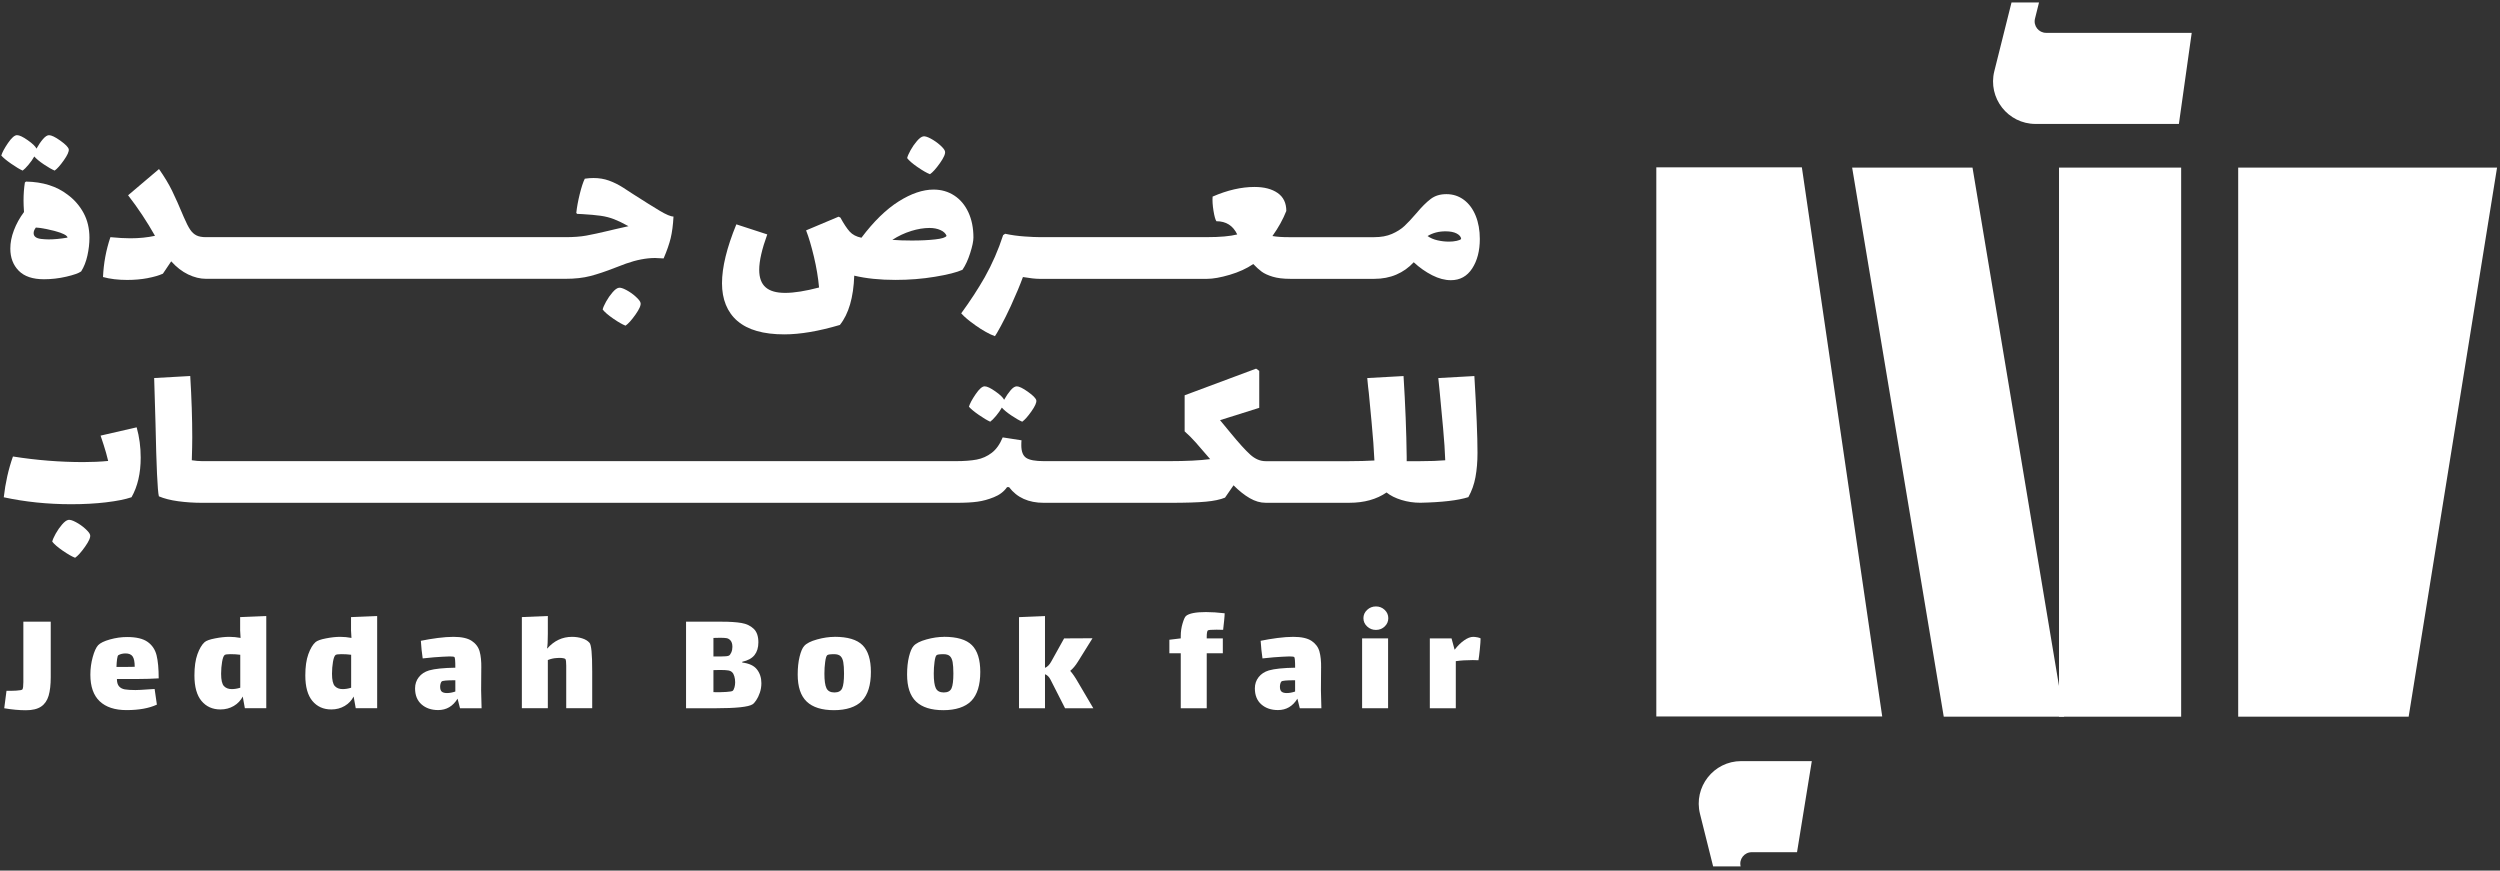 <svg width="514" height="179" viewBox="0 0 514 179" fill="none" xmlns="http://www.w3.org/2000/svg">
<rect x="0" y="0" width="514" height="179" fill="#333333" stroke="none"/>
<path d="M448.446 34.458H423.333V147.349H448.446V34.458Z" fill="white"/>
<path d="M405.548 34.458H380.8L399.635 147.349H424.383L405.548 34.458Z" fill="white"/>
<path d="M370.464 34.409L386.984 147.3H340.538V34.409H370.464Z" fill="white"/>
<path d="M513.394 34.458L495.219 147.349H460.172V34.458H513.394Z" fill="white"/>
<path d="M450.623 6.753H420.678C419.149 6.753 418.023 5.319 418.394 3.828L419.224 0.5H413.569L410.033 14.63C408.656 20.14 412.827 25.481 418.507 25.481H447.98L450.616 6.753H450.623Z" fill="white"/>
<path d="M369.463 175.212C360.719 175.212 360.159 175.212 360.159 175.212C358.63 175.212 357.504 176.646 357.875 178.137H352.22L349.521 167.336C348.143 161.825 352.314 156.484 357.995 156.484C357.995 156.484 352.043 156.484 372.508 156.484L369.469 175.212H369.463Z" fill="white"/>
<path d="M4.802 138.905V140.245C4.802 141.037 4.739 141.534 4.613 141.742C4.506 141.868 4.085 141.949 3.336 141.993C2.588 142.037 1.921 142.044 1.336 142.025L0.87 145.617C2.43 145.887 3.921 146.026 5.337 146.026C6.67 146.026 7.702 145.774 8.444 145.277C9.187 144.78 9.696 144.038 9.992 143.057C10.281 142.081 10.432 140.798 10.432 139.213V127.814H4.802V138.898V138.905Z" fill="white"/>
<path d="M32.627 139.466C32.627 137.49 32.482 135.911 32.193 134.735C31.903 133.559 31.287 132.64 30.349 131.973C29.412 131.306 28.009 130.973 26.134 130.973C24.971 130.973 23.794 131.137 22.605 131.47C21.416 131.803 20.605 132.2 20.171 132.659C19.756 133.118 19.384 133.93 19.064 135.094C18.743 136.257 18.579 137.465 18.579 138.717C18.579 141.152 19.221 142.976 20.498 144.184C21.781 145.392 23.618 145.996 26.009 145.996C28.569 145.996 30.651 145.618 32.256 144.87L31.79 141.655C31.293 141.699 30.947 141.718 30.758 141.718C29.343 141.825 28.374 141.875 27.852 141.875C26.915 141.875 26.185 141.825 25.663 141.737C25.141 141.642 24.744 141.429 24.461 141.095C24.178 140.762 24.04 140.265 24.04 139.598H28.475C29.827 139.598 31.211 139.554 32.627 139.472V139.466ZM25.568 137.126H23.945C23.964 136.522 24.008 135.981 24.071 135.502C24.134 135.024 24.228 134.754 24.354 134.691C24.769 134.464 25.26 134.345 25.82 134.345C26.506 134.345 26.99 134.553 27.273 134.968C27.556 135.383 27.695 136.094 27.695 137.094C27.254 137.113 26.55 137.126 25.568 137.126Z" fill="white"/>
<path d="M49.367 129.5C49.367 129.607 49.398 130.154 49.461 131.155C48.669 131.01 47.901 130.934 47.153 130.934C46.297 130.934 45.328 131.035 44.234 131.249C43.139 131.457 42.416 131.715 42.063 132.029C41.503 132.526 41.013 133.35 40.597 134.495C40.182 135.64 39.975 137.1 39.975 138.867C39.975 141.201 40.459 142.95 41.428 144.114C42.397 145.278 43.693 145.863 45.316 145.863C46.335 145.863 47.253 145.624 48.065 145.146C48.876 144.668 49.493 144.02 49.908 143.208L50.342 145.611H54.746V126.657L49.373 126.877V129.5H49.367ZM49.398 141.396C48.794 141.585 48.209 141.679 47.65 141.679C46.964 141.679 46.429 141.472 46.039 141.057C45.655 140.641 45.46 139.798 45.46 138.528C45.46 137.672 45.529 136.854 45.662 136.074C45.794 135.294 45.976 134.822 46.209 134.652C46.373 134.552 46.769 134.495 47.398 134.495C48.128 134.495 48.794 134.539 49.398 134.621V141.396Z" fill="white"/>
<path d="M72.165 129.5C72.165 129.607 72.197 130.154 72.26 131.155C71.467 131.01 70.7 130.934 69.951 130.934C69.095 130.934 68.126 131.035 67.032 131.249C65.937 131.457 65.214 131.715 64.862 132.029C64.302 132.526 63.811 133.35 63.396 134.495C62.98 135.64 62.773 137.1 62.773 138.867C62.773 141.201 63.257 142.95 64.226 144.114C65.195 145.278 66.491 145.863 68.114 145.863C69.133 145.863 70.052 145.624 70.863 145.146C71.675 144.668 72.291 144.02 72.706 143.208L73.14 145.611H77.544V126.657L72.172 126.877V129.5H72.165ZM72.197 141.396C71.593 141.585 71.008 141.679 70.448 141.679C69.762 141.679 69.228 141.472 68.837 141.057C68.454 140.641 68.259 139.798 68.259 138.528C68.259 137.672 68.328 136.854 68.46 136.074C68.592 135.294 68.775 134.822 69.007 134.652C69.171 134.552 69.567 134.495 70.196 134.495C70.926 134.495 71.593 134.539 72.197 134.621V141.396Z" fill="white"/>
<path d="M98.958 137.34C98.977 135.962 98.864 134.83 98.612 133.937C98.361 133.043 97.82 132.32 96.989 131.766C96.159 131.213 94.907 130.936 93.24 130.936C92.284 130.936 91.201 131.011 89.994 131.169C88.786 131.326 87.628 131.521 86.527 131.747C86.609 133.037 86.735 134.245 86.905 135.371C88.61 135.182 89.962 135.069 90.963 135.025C91.585 134.981 92.076 134.962 92.428 134.962C92.988 134.962 93.322 135.006 93.428 135.088C93.554 135.17 93.617 135.899 93.617 137.277C91.183 137.321 89.383 137.504 88.213 137.837C87.32 138.108 86.615 138.573 86.106 139.227C85.596 139.882 85.338 140.649 85.338 141.524C85.338 142.939 85.779 144.04 86.666 144.82C87.553 145.6 88.692 145.99 90.082 145.99C91.787 145.99 93.12 145.21 94.076 143.65L94.58 145.619H99.015L98.921 141.932L98.952 137.34H98.958ZM93.617 142.178C93.013 142.385 92.441 142.492 91.9 142.492C91.422 142.492 91.069 142.398 90.837 142.209C90.61 142.021 90.491 141.681 90.491 141.178C90.491 140.989 90.516 140.794 90.572 140.586C90.623 140.379 90.705 140.221 90.805 140.114C90.975 139.951 91.824 139.863 93.366 139.863H93.617V142.172V142.178Z" fill="white"/>
<path d="M121.191 132.155C120.857 131.759 120.36 131.457 119.706 131.249C119.052 131.041 118.347 130.935 117.599 130.935C115.623 130.935 113.925 131.733 112.509 133.338L112.478 133.306C112.578 132.803 112.635 131.809 112.635 130.305V126.65L107.294 126.871V145.605H112.635V135.703C113.258 135.451 113.862 135.319 114.447 135.294L114.975 135.263C115.29 135.263 115.56 135.282 115.806 135.326C116.045 135.37 116.196 135.433 116.259 135.514C116.359 135.684 116.416 136.131 116.416 136.873V145.599H121.757V138.043C121.757 136.169 121.713 134.778 121.618 133.86C121.524 132.941 121.386 132.369 121.197 132.142L121.191 132.155Z" fill="white"/>
<path d="M152.608 136.218V136.061C153.753 135.809 154.589 135.356 155.124 134.69C155.653 134.023 155.923 133.148 155.923 132.066C155.923 130.821 155.602 129.883 154.954 129.273C154.306 128.657 153.47 128.26 152.438 128.084C151.406 127.908 150.06 127.82 148.393 127.82H141.051V145.617H147.109C151.356 145.617 153.897 145.346 154.728 144.805C154.935 144.68 155.187 144.403 155.476 143.975C155.766 143.547 156.017 143.031 156.225 142.415C156.433 141.798 156.54 141.15 156.54 140.465C156.54 139.364 156.238 138.42 155.634 137.64C155.03 136.86 154.023 136.388 152.601 136.218H152.608ZM146.675 131.16C146.99 131.141 147.443 131.129 148.053 131.129C148.663 131.129 149.097 131.154 149.38 131.204C149.664 131.255 149.903 131.387 150.117 131.594C150.431 131.909 150.582 132.374 150.582 132.997C150.582 133.412 150.507 133.796 150.349 134.155C150.192 134.507 150.022 134.727 149.833 134.809C149.582 134.916 149.072 134.966 148.305 134.966H146.682V131.154L146.675 131.16ZM151.004 141.326C150.909 141.672 150.79 141.905 150.645 142.031C150.519 142.138 150.072 142.213 149.305 142.264C148.537 142.314 147.663 142.333 146.682 142.308V137.778C147.034 137.76 147.474 137.747 147.996 137.747C148.808 137.747 149.387 137.778 149.733 137.841C150.079 137.904 150.343 138.03 150.525 138.219C150.714 138.389 150.865 138.659 150.978 139.049C151.092 139.433 151.148 139.842 151.148 140.282C151.148 140.634 151.098 140.987 151.01 141.326H151.004Z" fill="white"/>
<path d="M171.594 130.939C170.468 130.939 169.266 131.115 167.989 131.468C166.706 131.82 165.831 132.267 165.347 132.808C164.969 133.223 164.655 133.959 164.397 135.009C164.139 136.06 164.007 137.287 164.007 138.677C164.007 141.219 164.623 143.074 165.863 144.251C167.102 145.427 168.97 146.012 171.468 146.012C173.965 146.012 175.985 145.377 177.212 144.106C178.438 142.835 179.055 140.847 179.055 138.142C179.055 135.626 178.482 133.789 177.337 132.644C176.192 131.499 174.274 130.927 171.594 130.927V130.939ZM173.154 141.508C172.902 142.08 172.374 142.37 171.562 142.37C170.751 142.37 170.203 142.08 169.92 141.495C169.637 140.91 169.499 139.916 169.499 138.495C169.499 137.664 169.549 136.859 169.656 136.091C169.757 135.324 169.895 134.865 170.065 134.72C170.191 134.575 170.669 134.5 171.499 134.5C172.084 134.5 172.512 134.632 172.795 134.89C173.078 135.148 173.267 135.557 173.374 136.11C173.475 136.664 173.531 137.45 173.531 138.469C173.531 139.929 173.406 140.942 173.154 141.514V141.508Z" fill="white"/>
<path d="M194.077 130.939C192.951 130.939 191.75 131.115 190.472 131.468C189.195 131.82 188.315 132.267 187.837 132.808C187.459 133.223 187.145 133.959 186.887 135.009C186.629 136.06 186.497 137.287 186.497 138.677C186.497 141.219 187.113 143.074 188.352 144.251C189.592 145.427 191.46 146.012 193.958 146.012C196.455 146.012 198.475 145.377 199.701 144.106C200.928 142.835 201.545 140.847 201.545 138.142C201.545 135.626 200.972 133.789 199.827 132.644C198.682 131.499 196.763 130.927 194.083 130.927L194.077 130.939ZM195.637 141.508C195.386 142.08 194.857 142.37 194.046 142.37C193.234 142.37 192.687 142.08 192.404 141.495C192.121 140.91 191.982 139.916 191.982 138.495C191.982 137.664 192.033 136.859 192.14 136.091C192.24 135.324 192.379 134.865 192.548 134.72C192.674 134.575 193.152 134.5 193.983 134.5C194.562 134.5 194.996 134.632 195.279 134.89C195.562 135.148 195.751 135.557 195.858 136.11C195.958 136.664 196.015 137.45 196.015 138.469C196.015 139.929 195.889 140.942 195.637 141.514V141.508Z" fill="white"/>
<path d="M220.028 137.936C220.588 137.477 221.11 136.86 221.588 136.093L224.62 131.224L218.782 131.255L216.127 136.03C215.775 136.678 215.347 137.106 214.85 137.313V126.663L209.509 126.883V145.617H214.85V138.622C215.328 138.792 215.712 139.176 216.008 139.779L218.977 145.617H224.784L221.663 140.308C221.059 139.245 220.518 138.458 220.04 137.936H220.028Z" fill="white"/>
<path d="M243.826 126.663C243.619 126.827 243.392 127.33 243.141 128.16C242.889 128.991 242.763 129.865 242.763 130.784V131.249L240.423 131.532V134.313H242.763V145.618H248.104V134.313H251.413V131.249H248.104V130.966C248.104 130.217 248.18 129.771 248.324 129.62C248.425 129.519 249.029 129.463 250.136 129.463L251.476 129.494C251.539 128.972 251.608 128.336 251.684 127.588C251.759 126.839 251.791 126.342 251.791 126.091C250.375 125.927 249.092 125.839 247.947 125.839C245.846 125.839 244.468 126.11 243.826 126.651V126.663Z" fill="white"/>
<path d="M271.62 137.34C271.639 135.962 271.526 134.83 271.274 133.937C271.022 133.043 270.481 132.32 269.651 131.766C268.82 131.213 267.569 130.936 265.901 130.936C264.945 130.936 263.863 131.011 262.655 131.169C261.447 131.326 260.29 131.521 259.189 131.747C259.271 133.037 259.397 134.245 259.566 135.371C261.271 135.182 262.624 135.069 263.624 135.025C264.247 134.981 264.738 134.962 265.09 134.962C265.65 134.962 265.983 135.006 266.09 135.088C266.216 135.17 266.279 135.899 266.279 137.277C263.844 137.321 262.045 137.504 260.875 137.837C259.982 138.108 259.277 138.573 258.767 139.227C258.258 139.882 258 140.649 258 141.524C258 142.939 258.44 144.04 259.327 144.82C260.214 145.6 261.353 145.99 262.75 145.99C264.454 145.99 265.788 145.21 266.744 143.65L267.241 145.619H271.677L271.582 141.932L271.614 137.34H271.62ZM266.279 142.178C265.675 142.385 265.102 142.492 264.561 142.492C264.083 142.492 263.731 142.398 263.498 142.209C263.266 142.021 263.152 141.681 263.152 141.178C263.152 140.989 263.177 140.794 263.228 140.586C263.278 140.379 263.36 140.221 263.461 140.114C263.624 139.951 264.48 139.863 266.021 139.863H266.273V142.172L266.279 142.178Z" fill="white"/>
<path d="M284.693 128.803C285.189 128.331 285.435 127.758 285.435 127.098C285.435 126.437 285.189 125.871 284.693 125.393C284.196 124.921 283.598 124.682 282.893 124.682C282.189 124.682 281.585 124.921 281.082 125.393C280.572 125.871 280.32 126.437 280.32 127.098C280.32 127.758 280.572 128.324 281.082 128.803C281.585 129.281 282.195 129.513 282.893 129.513C283.592 129.513 284.196 129.274 284.693 128.803Z" fill="white"/>
<path d="M285.391 131.251H280.05V145.613H285.391V131.251Z" fill="white"/>
<path d="M303.735 131.033C303.433 130.97 303.144 130.939 302.873 130.939C302.332 130.939 301.716 131.178 301.03 131.656C300.344 132.134 299.696 132.77 299.093 133.562H299.061L298.438 131.254H293.972V145.616H299.313V135.934C300.332 135.789 301.496 135.714 302.81 135.714C303.37 135.714 303.754 135.726 303.968 135.745C304.05 135.311 304.144 134.563 304.251 133.512C304.358 132.461 304.408 131.706 304.408 131.247C304.264 131.165 304.037 131.09 303.735 131.027V131.033Z" fill="white"/>
<path d="M2.311 33.67C3.261 34.33 4.047 34.802 4.657 35.073C4.965 34.859 5.362 34.456 5.852 33.877C6.343 33.292 6.746 32.726 7.048 32.173C7.476 32.663 8.136 33.211 9.029 33.808C9.923 34.406 10.659 34.827 11.238 35.073C11.76 34.702 12.389 33.997 13.125 32.953C13.861 31.908 14.201 31.16 14.138 30.694C14.043 30.267 13.471 29.675 12.408 28.92C11.351 28.165 10.571 27.794 10.08 27.794C9.709 27.794 9.3 28.065 8.834 28.599C8.375 29.134 7.928 29.788 7.501 30.556C7.287 30.097 6.689 29.518 5.701 28.826C4.72 28.134 3.984 27.788 3.493 27.788C3.003 27.788 2.386 28.329 1.65 29.398C0.914 30.474 0.455 31.336 0.266 31.978C0.662 32.437 1.342 32.997 2.292 33.657L2.311 33.67Z" fill="white"/>
<path d="M5.349 37.334L5.117 37.516C4.934 38.655 4.84 39.894 4.84 41.247C4.84 41.832 4.871 42.612 4.934 43.593C4.041 44.788 3.355 46.04 2.858 47.349C2.361 48.657 2.122 49.903 2.122 51.105C2.122 52.979 2.701 54.495 3.852 55.666C5.003 56.836 6.733 57.414 9.036 57.414C10.571 57.414 12.1 57.238 13.622 56.886C15.144 56.534 16.163 56.175 16.686 55.804C17.271 54.886 17.698 53.791 17.975 52.533C18.252 51.275 18.39 50.06 18.39 48.897C18.39 46.959 17.982 45.254 17.17 43.763C16.358 42.272 15.258 41.02 13.88 40.007C11.64 38.29 8.797 37.397 5.356 37.334H5.349ZM9.866 49.217C9.495 49.217 9.036 49.186 8.482 49.129C7.438 49.01 6.916 48.607 6.916 47.934C6.916 47.563 7.067 47.179 7.375 46.783C7.771 46.783 8.52 46.89 9.608 47.104C10.697 47.318 11.684 47.588 12.559 47.909C13.433 48.23 13.874 48.544 13.874 48.852C12.458 49.098 11.124 49.224 9.866 49.224V49.217Z" fill="white"/>
<path d="M30.337 57.185C31.639 56.939 32.696 56.631 33.495 56.266C34.262 55.159 34.829 54.316 35.2 53.731C36.276 54.926 37.433 55.826 38.679 56.424C39.924 57.021 41.145 57.323 42.34 57.323H116.265C118.202 57.323 119.901 57.135 121.379 56.751C122.851 56.367 124.525 55.807 126.4 55.071C127.104 54.794 127.872 54.505 128.702 54.197C130.879 53.429 132.879 53.045 134.691 53.045C135.062 53.045 135.641 53.077 136.44 53.133C137.113 51.567 137.597 50.177 137.893 48.962C138.183 47.748 138.378 46.27 138.472 44.521C137.918 44.521 136.981 44.131 135.66 43.345C134.339 42.558 132.389 41.338 129.809 39.683L128.199 38.627C127.186 37.978 126.186 37.481 125.204 37.129C124.223 36.777 123.16 36.601 122.027 36.601C121.474 36.601 120.876 36.645 120.234 36.739C119.895 37.412 119.549 38.469 119.196 39.897C118.844 41.325 118.605 42.621 118.486 43.791L118.668 43.974L119.681 44.018C121.247 44.112 122.518 44.225 123.506 44.364C124.487 44.502 125.412 44.741 126.267 45.075C127.066 45.383 128.048 45.855 129.218 46.503L126.362 47.151L125.211 47.428C123.273 47.887 121.719 48.227 120.536 48.44C119.354 48.654 117.932 48.761 116.277 48.761H42.359C41.528 48.761 40.868 48.642 40.377 48.39C39.886 48.145 39.452 47.742 39.088 47.195C38.716 46.641 38.289 45.798 37.798 44.66C36.879 42.445 36.068 40.64 35.382 39.224C34.69 37.809 33.791 36.324 32.69 34.758L26.336 40.149C28.361 42.76 30.205 45.54 31.866 48.484C30.299 48.824 28.613 48.994 26.801 48.994C25.663 48.994 24.298 48.919 22.7 48.761C21.806 51.403 21.303 54.134 21.177 56.958C22.618 57.355 24.279 57.556 26.153 57.556C27.657 57.556 29.06 57.43 30.368 57.185H30.337Z" fill="white"/>
<path d="M130.702 60.985C130.105 60.444 129.457 59.997 128.765 59.626C128.073 59.255 127.557 59.104 127.224 59.167C126.852 59.23 126.425 59.544 125.934 60.111C125.443 60.677 125.003 61.306 124.619 61.998C124.235 62.69 123.996 63.231 123.908 63.633C124.305 64.156 125.028 64.778 126.072 65.502C127.117 66.225 127.96 66.704 128.608 66.955C129.161 66.584 129.841 65.829 130.658 64.678C131.47 63.527 131.816 62.721 131.696 62.262C131.633 61.954 131.306 61.532 130.709 60.998L130.702 60.985Z" fill="white"/>
<path d="M188.667 34.362C189.711 35.085 190.554 35.569 191.202 35.815C191.756 35.444 192.442 34.682 193.253 33.538C194.065 32.386 194.411 31.581 194.291 31.122C194.228 30.814 193.901 30.392 193.304 29.857C192.706 29.323 192.058 28.87 191.366 28.498C190.674 28.127 190.158 27.976 189.825 28.039C189.453 28.102 189.026 28.417 188.535 28.983C188.044 29.549 187.604 30.178 187.22 30.87C186.836 31.562 186.597 32.109 186.509 32.506C186.906 33.028 187.629 33.651 188.673 34.374L188.667 34.362Z" fill="white"/>
<path d="M151.633 66.004C153.753 67.829 156.961 68.747 161.258 68.747C164.51 68.747 168.323 68.099 172.682 66.809C174.494 64.538 175.476 61.16 175.633 56.675C178.086 57.26 180.917 57.549 184.107 57.549C186.931 57.549 189.643 57.335 192.235 56.901C194.826 56.473 196.707 55.995 197.878 55.473C198.494 54.58 199.023 53.441 199.469 52.038C199.916 50.642 200.136 49.572 200.136 48.836C200.136 46.873 199.79 45.143 199.098 43.652C198.406 42.161 197.437 41.01 196.198 40.199C194.952 39.387 193.531 38.978 191.939 38.978C189.725 38.978 187.334 39.79 184.755 41.419C182.175 43.048 179.628 45.533 177.111 48.88C176.067 48.666 175.262 48.245 174.695 47.616C174.129 46.987 173.488 46.024 172.783 44.734L172.412 44.552L165.731 47.364C166.284 48.78 166.819 50.579 167.341 52.774C167.863 54.97 168.216 57.077 168.398 59.109C165.605 59.845 163.284 60.217 161.44 60.217C159.597 60.217 158.282 59.833 157.408 59.065C156.534 58.298 156.093 57.102 156.093 55.473C156.093 53.661 156.647 51.233 157.748 48.194L151.394 46.125C149.431 50.912 148.443 54.951 148.443 58.241C148.443 61.531 149.5 64.174 151.62 66.004H151.633ZM187.328 47.49C188.68 47.075 189.938 46.867 191.109 46.867C191.964 46.867 192.719 47.012 193.367 47.307C194.015 47.597 194.424 47.993 194.613 48.484C194.43 48.824 193.65 49.069 192.285 49.22C190.92 49.377 189.316 49.453 187.472 49.453C185.969 49.453 184.629 49.409 183.465 49.314C184.692 48.515 185.981 47.911 187.334 47.496L187.328 47.49Z" fill="white"/>
<path d="M200.507 66.861C202.073 67.968 203.426 68.717 204.558 69.119C204.709 68.937 205.118 68.239 205.779 67.024C206.439 65.81 207.119 64.439 207.829 62.904C208.905 60.538 209.736 58.557 210.314 56.959C211.755 57.204 212.894 57.33 213.724 57.33H248.179C249.406 57.33 250.96 57.053 252.835 56.5C254.71 55.946 256.32 55.21 257.673 54.285C258.289 54.933 258.862 55.455 259.403 55.852C259.937 56.248 260.692 56.594 261.661 56.89C262.63 57.185 263.85 57.33 265.322 57.33H282.553C284.214 57.33 285.724 57.041 287.089 56.456C288.454 55.871 289.643 55.028 290.662 53.92C291.858 55.028 293.128 55.915 294.462 56.594C295.796 57.273 297.079 57.607 298.306 57.607C300.18 57.607 301.634 56.802 302.684 55.191C303.729 53.581 304.251 51.561 304.251 49.133C304.251 47.353 303.968 45.761 303.401 44.364C302.835 42.968 302.03 41.88 300.986 41.093C299.941 40.313 298.74 39.917 297.394 39.917C296.047 39.917 295.022 40.25 294.147 40.911C293.273 41.571 292.279 42.559 291.178 43.88C290.253 44.956 289.448 45.818 288.762 46.459C288.07 47.107 287.209 47.648 286.183 48.095C285.158 48.542 283.95 48.762 282.566 48.762H264.926C263.605 48.762 262.498 48.686 261.611 48.529C262.837 46.812 263.794 45.088 264.467 43.37C264.467 41.741 263.875 40.514 262.693 39.684C261.51 38.854 259.918 38.438 257.924 38.438C255.219 38.438 252.35 39.099 249.312 40.42C249.249 41.25 249.312 42.225 249.494 43.345C249.677 44.465 249.878 45.182 250.092 45.484C252.086 45.484 253.514 46.39 254.376 48.202C252.904 48.573 250.847 48.755 248.205 48.755H213.749C213.045 48.755 212.007 48.712 210.641 48.617C209.276 48.523 207.949 48.34 206.659 48.063L206.244 48.34C205.263 51.379 203.998 54.266 202.463 57.003C201.079 59.425 199.469 61.897 197.625 64.42C198.273 65.156 199.236 65.968 200.526 66.861H200.507ZM297.186 47.56C298.167 47.56 298.947 47.711 299.514 48.02C300.08 48.328 300.382 48.693 300.413 49.127C300.287 49.278 299.985 49.41 299.495 49.517C299.004 49.624 298.482 49.68 297.928 49.68C297.129 49.68 296.33 49.592 295.531 49.404C294.732 49.221 294.059 48.925 293.506 48.529C294.582 47.881 295.808 47.56 297.192 47.56H297.186Z" fill="white"/>
<path d="M17.535 108.709C16.937 108.168 16.289 107.715 15.597 107.35C14.905 106.979 14.389 106.828 14.056 106.891C13.684 106.953 13.257 107.268 12.766 107.834C12.275 108.4 11.835 109.029 11.451 109.721C11.067 110.413 10.828 110.955 10.74 111.357C11.137 111.879 11.86 112.502 12.904 113.226C13.949 113.943 14.792 114.427 15.44 114.679C15.993 114.308 16.673 113.553 17.49 112.401C18.302 111.25 18.648 110.445 18.528 109.986C18.465 109.677 18.138 109.256 17.541 108.721L17.535 108.709Z" fill="white"/>
<path d="M21.837 103.272C24.02 103.014 25.75 102.668 27.04 102.234C28.298 100.026 28.927 97.308 28.927 94.081C28.927 91.898 28.651 89.828 28.097 87.859L20.68 89.564C20.774 89.809 20.988 90.457 21.322 91.501C21.661 92.546 21.97 93.634 22.24 94.773C20.611 94.93 18.906 95.005 17.126 95.005C12.338 95.005 7.513 94.622 2.663 93.854C1.738 96.465 1.109 99.258 0.775 102.24C5.166 103.19 9.79 103.668 14.641 103.668C17.251 103.668 19.648 103.536 21.825 103.278L21.837 103.272Z" fill="white"/>
<path d="M209.025 79.436C208.654 79.436 208.238 79.707 207.779 80.241C207.32 80.782 206.873 81.43 206.446 82.198C206.232 81.739 205.634 81.16 204.646 80.468C203.665 79.776 202.929 79.43 202.438 79.43C201.948 79.43 201.331 79.965 200.595 81.04C199.859 82.116 199.4 82.978 199.211 83.62C199.607 84.079 200.287 84.639 201.237 85.299C202.187 85.96 202.973 86.425 203.589 86.702C203.898 86.488 204.294 86.086 204.785 85.507C205.275 84.922 205.672 84.356 205.98 83.802C206.408 84.293 207.068 84.84 207.962 85.438C208.849 86.035 209.591 86.457 210.17 86.702C210.692 86.331 211.321 85.626 212.057 84.582C212.793 83.538 213.133 82.789 213.07 82.324C212.982 81.896 212.403 81.305 211.34 80.55C210.283 79.795 209.503 79.424 209.012 79.424L209.025 79.436Z" fill="white"/>
<path d="M303.358 98.087C303.634 96.584 303.773 94.923 303.773 93.111C303.773 89.764 303.559 84.499 303.131 77.315L295.714 77.73L295.991 80.448C296.236 82.964 296.475 85.499 296.702 88.047C296.935 90.595 297.079 92.79 297.142 94.634C295.758 94.753 294.053 94.816 292.028 94.816H289.216V93.898C289.153 88.802 288.939 83.272 288.568 77.315L281.107 77.73C281.226 79.082 281.339 80.095 281.427 80.768C281.522 81.75 281.71 83.763 282 86.801C282.289 89.84 282.484 92.463 282.579 94.678C281.012 94.766 279.288 94.816 277.42 94.816H260.195C259.088 94.816 258.038 94.363 257.037 93.457C256.037 92.551 254.71 91.085 253.049 89.06L250.841 86.386L258.9 83.851V76.251L258.258 75.792L243.562 81.272V88.689C244.361 89.393 245.122 90.154 245.84 90.966C246.563 91.778 247.551 92.922 248.809 94.395C246.72 94.671 243.927 94.81 240.423 94.81H214.586C212.869 94.81 211.667 94.59 210.994 94.143C210.315 93.696 209.981 92.828 209.981 91.538C209.981 91.111 209.994 90.771 210.025 90.526L206.156 89.928C205.571 91.343 204.823 92.4 203.898 93.105C202.979 93.809 201.948 94.269 200.809 94.489C199.67 94.703 198.261 94.81 196.569 94.81H41.554C40.912 94.81 40.201 94.747 39.434 94.627C39.497 92.665 39.528 91.098 39.528 89.928C39.528 86.091 39.39 81.882 39.113 77.308L31.696 77.724L31.973 87.072C32.155 95.948 32.388 100.937 32.665 102.044C33.74 102.504 35.068 102.843 36.647 103.057C38.226 103.271 39.861 103.378 41.554 103.378H196.594C198.406 103.378 199.865 103.303 200.973 103.145C202.08 102.994 203.2 102.686 204.332 102.227C205.496 101.768 206.408 101.076 207.05 100.157H207.465C209.094 102.309 211.472 103.378 214.605 103.378H240.442C243.789 103.378 246.286 103.303 247.928 103.145C249.57 102.994 250.885 102.717 251.866 102.315L253.615 99.78C254.754 100.918 255.861 101.799 256.956 102.428C258.044 103.057 259.126 103.372 260.202 103.372H277.426C280.465 103.372 283.013 102.667 285.076 101.252C285.875 101.9 286.894 102.409 288.14 102.793C289.385 103.177 290.681 103.365 292.034 103.365C296.488 103.271 299.772 102.887 301.892 102.214C302.596 100.956 303.087 99.572 303.364 98.069L303.358 98.087Z" fill="white"/>
</svg>
